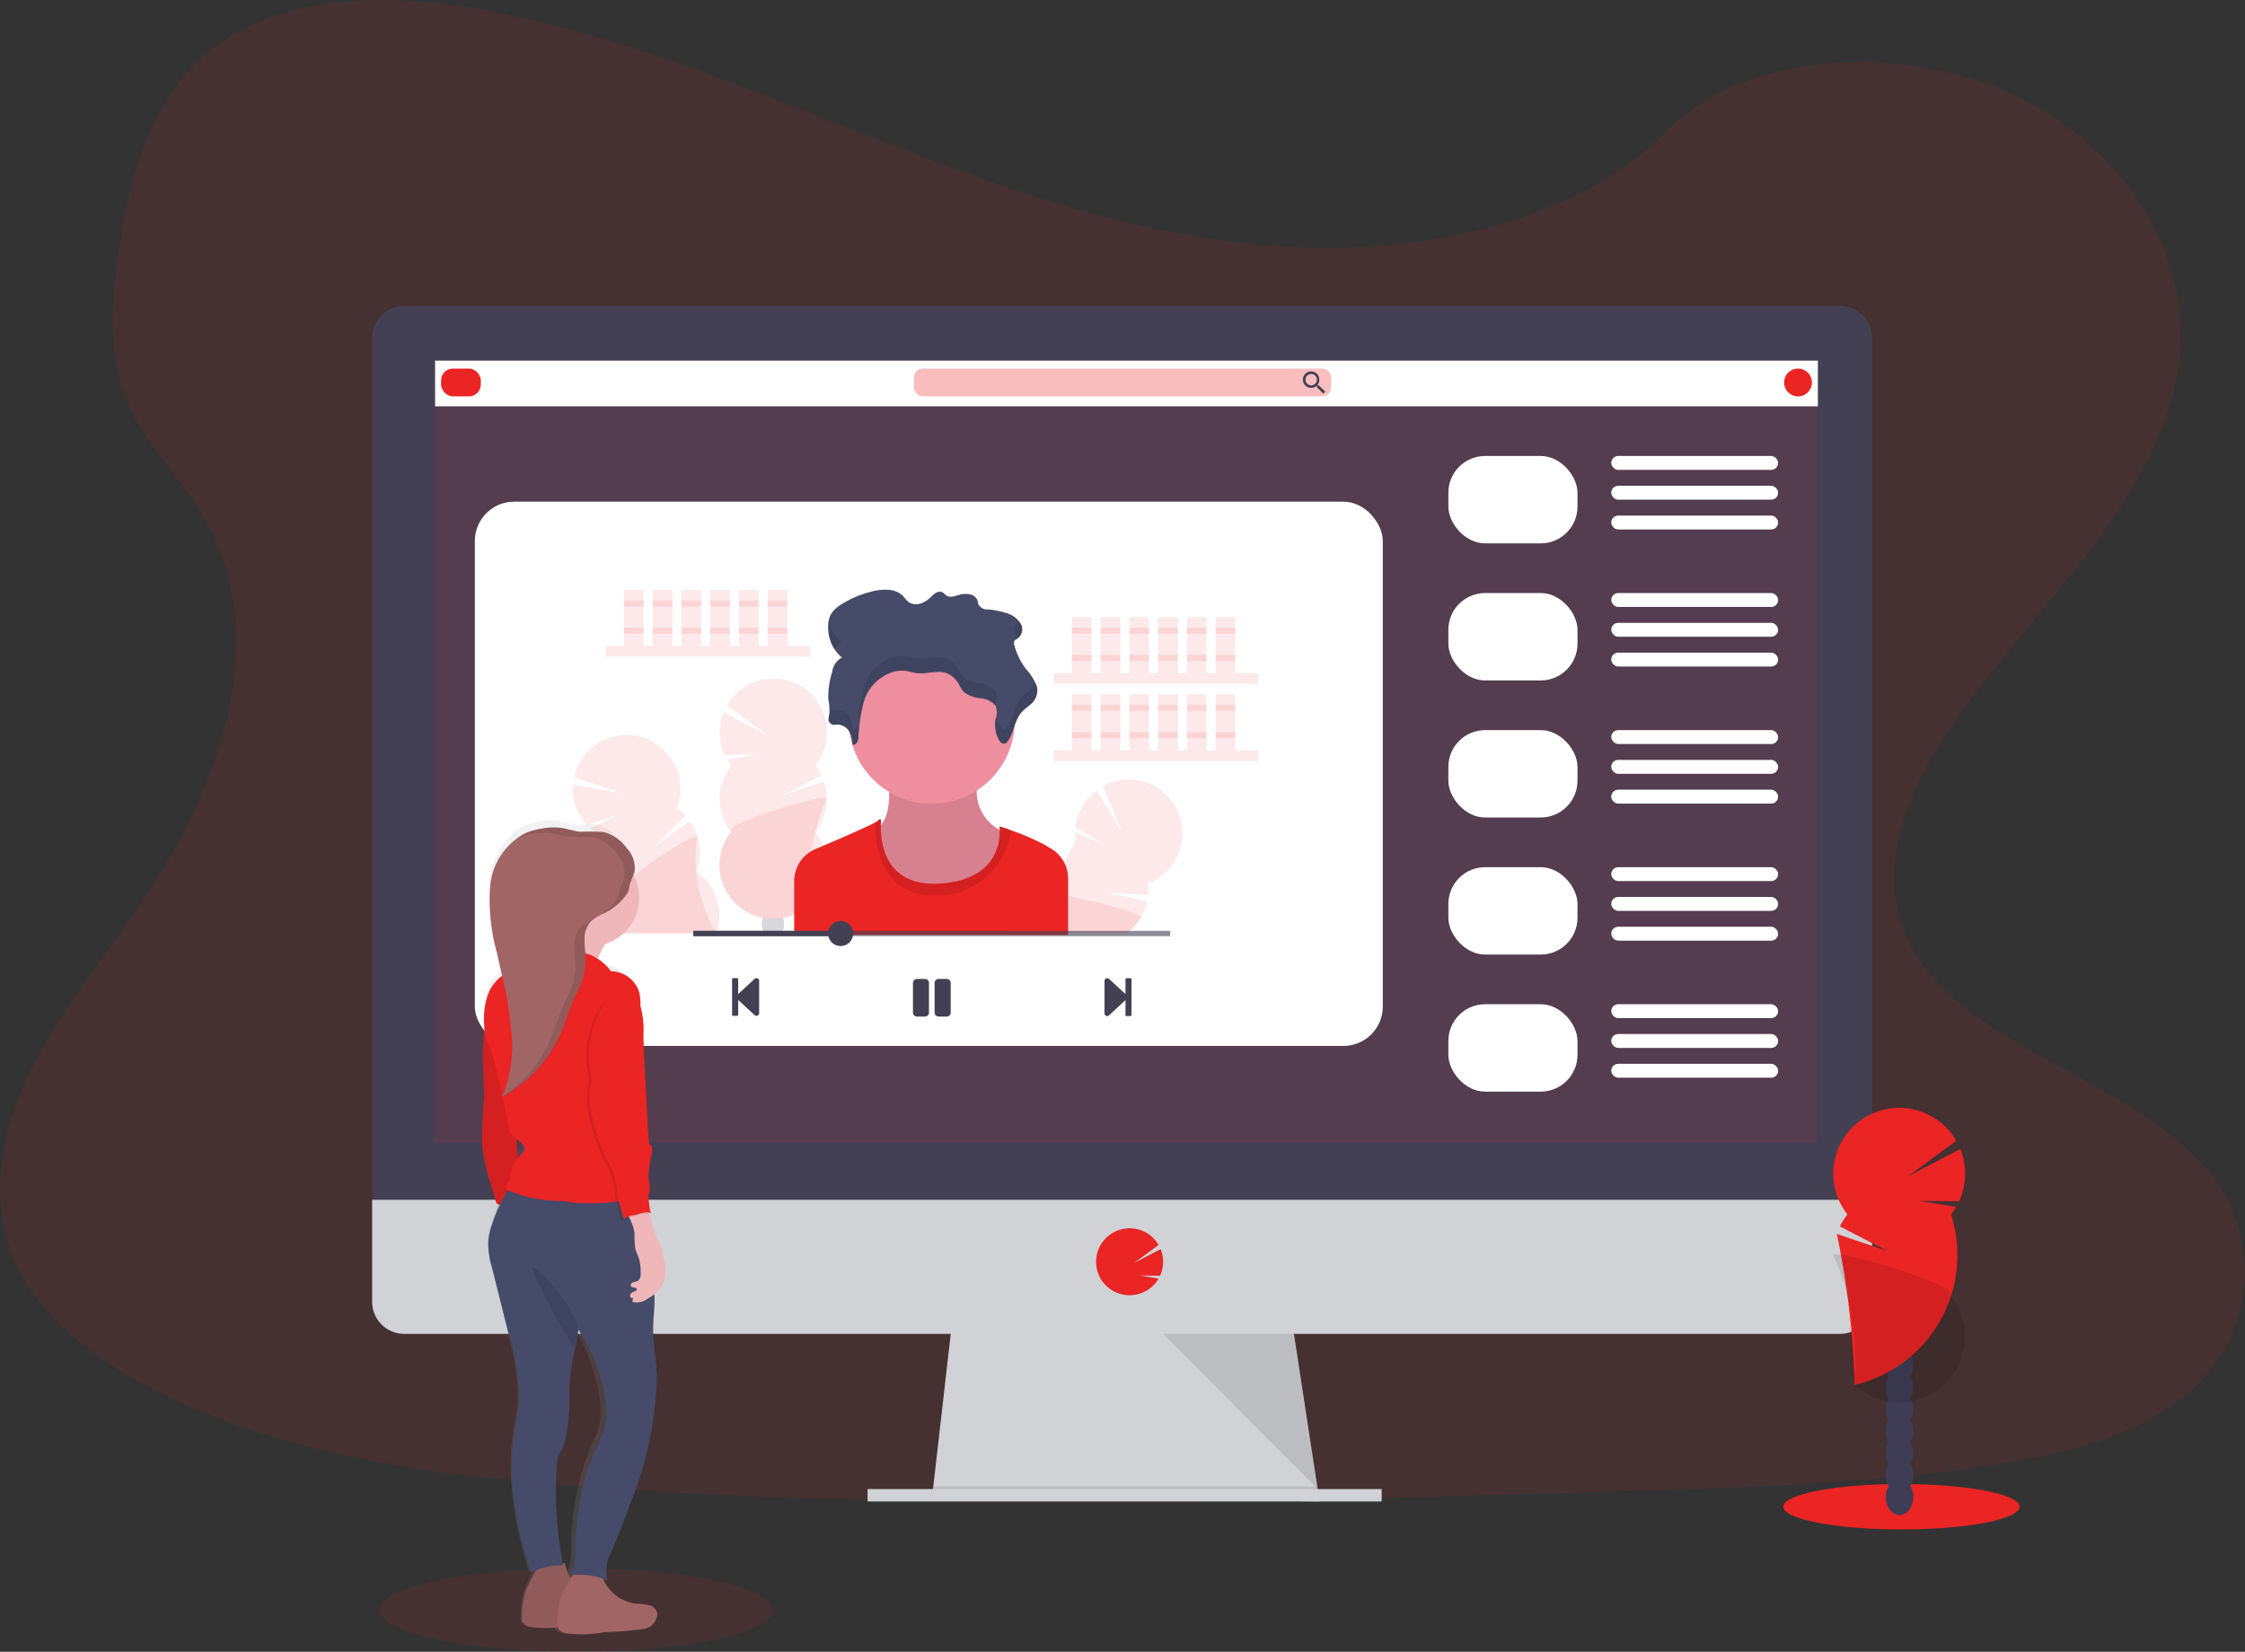 <svg xmlns="http://www.w3.org/2000/svg" xmlns:xlink="http://www.w3.org/1999/xlink" width="148.286" height="109.124" viewBox="0 0 148.286 109.124">
  <rect x="0" y="0" width="148.286" height="109.124" fill="#333333" stroke="none"/>
  <defs>
    <linearGradient id="linear-gradient" x1="0.5" y1="1" x2="0.5" gradientUnits="objectBoundingBox">
      <stop offset="0" stop-color="gray" stop-opacity="0.251"/>
      <stop offset="0.54" stop-color="gray" stop-opacity="0.122"/>
      <stop offset="1" stop-color="gray" stop-opacity="0.102"/>
    </linearGradient>
  </defs>
  <g id="feautes-small-7" transform="translate(0 0)">
    <path id="Path_1184" data-name="Path 1184" d="M121.158,50.587c-9.506-.329-18.561-3.4-27.206-6.757s-17.211-7.077-26.489-8.857c-5.968-1.144-12.793-1.3-17.6,1.894-4.628,3.079-6.123,8.4-6.926,13.326-.6,3.711-.961,7.611.7,11.09,1.151,2.411,3.194,4.438,4.607,6.748,4.915,8.039,1.444,17.951-3.887,25.8-2.493,3.682-5.4,7.194-7.325,11.114s-2.82,8.409-1.134,12.406c1.673,3.963,5.657,6.939,9.973,9.032,8.767,4.252,19.1,5.47,29.173,6.159,22.3,1.52,44.723.863,67.083.207,8.275-.245,16.586-.493,24.727-1.773,4.52-.71,9.186-1.837,12.467-4.56a10.448,10.448,0,0,0,2.407-13.648c-4.682-7.269-17.631-9.074-20.9-16.876-1.8-4.294.049-9.077,2.667-13.06,5.617-8.544,15.031-16.039,15.527-25.8.341-6.707-4.185-13.425-11.182-16.6-7.336-3.327-17.506-2.908-22.918,2.6C139.343,48.7,129.551,50.879,121.158,50.587Z" transform="translate(-35.001 -34.225)" fill="#eb2424" opacity="0.1"/>
    <path id="Path_1185" data-name="Path 1185" d="M494.77,677.7l-25.59-.328.075-.656,1.237-10.826h22.473l1.654,10.826.126.82Z" transform="translate(-407.61 -578.507)" fill="#d0d2d5"/>
    <path id="Path_1186" data-name="Path 1186" d="M494.745,749.21h-12.77l-12.795-.164.075-.656h25.364Z" transform="translate(-407.61 -650.18)" opacity="0.1"/>
    <rect id="Rectangle_172" data-name="Rectangle 172" width="33.955" height="0.82" transform="translate(57.305 98.374)" fill="#d0d2d5"/>
    <path id="Path_1187" data-name="Path 1187" d="M321.378,190.386a2.135,2.135,0,0,0-2.125-2.146H224.426a2.135,2.135,0,0,0-2.126,2.146v57.478h99.078Z" transform="translate(-197.721 -168.029)" fill="#444053"/>
    <path id="Path_1188" data-name="Path 1188" d="M222.3,638.24v6.732a2.126,2.126,0,0,0,2.126,2.126h94.827a2.126,2.126,0,0,0,2.125-2.126V638.24Z" transform="translate(-197.721 -558.976)" fill="#d0d2d5"/>
    <rect id="Rectangle_173" data-name="Rectangle 173" width="91.368" height="51.671" transform="translate(28.68 23.82)" fill="#eb2424" opacity="0.1"/>
    <path id="Path_1189" data-name="Path 1189" d="M588.925,657.024a2.216,2.216,0,0,0,1.743-.845h0a2.264,2.264,0,0,0,.172-.253l-1.215-.2,1.312.01a2.212,2.212,0,0,0,.042-1.756l-1.762.919,1.626-1.194a2.214,2.214,0,1,0-3.657,2.478h0A2.214,2.214,0,0,0,588.925,657.024Z" transform="translate(-514.315 -571.457)" fill="#eb2424"/>
    <path id="Path_1190" data-name="Path 1190" d="M585.43,671.52l10.208,10.252-1.566-10.252Z" transform="translate(-508.605 -583.398)" opacity="0.1"/>
    <rect id="Rectangle_174" data-name="Rectangle 174" width="59.972" height="35.957" rx="2.6" transform="translate(31.364 33.142)" fill="#fff"/>
    <rect id="Rectangle_175" data-name="Rectangle 175" width="91.335" height="3.018" transform="translate(28.739 23.825)" fill="#fff"/>
    <rect id="Rectangle_176" data-name="Rectangle 176" width="2.625" height="1.837" rx="0.78" transform="translate(29.133 24.35)" fill="#eb2424"/>
    <rect id="Rectangle_177" data-name="Rectangle 177" width="27.558" height="1.837" rx="0.58" transform="translate(60.365 24.35)" fill="#eb2424" opacity="0.3"/>
    <path id="Path_1191" data-name="Path 1191" d="M691.837,222.147h-.067l-.025-.021a.558.558,0,0,0,.131-.357.543.543,0,1,0-.542.547.561.561,0,0,0,.357-.131l.025.021v.068l.42.42.131-.131Zm-.5,0a.375.375,0,1,1,.268-.11A.375.375,0,0,1,691.334,222.147Z" transform="translate(-604.732 -196.69)" fill="#444053"/>
    <circle id="Ellipse_183" data-name="Ellipse 183" cx="0.919" cy="0.919" r="0.919" transform="translate(117.843 24.35)" fill="#eb2424"/>
    <rect id="Rectangle_178" data-name="Rectangle 178" width="8.53" height="5.774" rx="2.43" transform="translate(95.666 30.124)" fill="#fff"/>
    <rect id="Rectangle_179" data-name="Rectangle 179" width="11.023" height="0.919" rx="0.459" transform="translate(106.426 30.124)" fill="#fff"/>
    <rect id="Rectangle_180" data-name="Rectangle 180" width="11.023" height="0.919" rx="0.459" transform="translate(106.426 32.093)" fill="#fff"/>
    <rect id="Rectangle_181" data-name="Rectangle 181" width="11.023" height="0.919" rx="0.459" transform="translate(106.426 34.061)" fill="#fff"/>
    <rect id="Rectangle_182" data-name="Rectangle 182" width="8.53" height="5.774" rx="2.43" transform="translate(95.666 39.179)" fill="#fff"/>
    <rect id="Rectangle_183" data-name="Rectangle 183" width="11.023" height="0.919" rx="0.459" transform="translate(106.426 39.179)" fill="#fff"/>
    <rect id="Rectangle_184" data-name="Rectangle 184" width="11.023" height="0.919" rx="0.459" transform="translate(106.426 41.147)" fill="#fff"/>
    <rect id="Rectangle_185" data-name="Rectangle 185" width="11.023" height="0.919" rx="0.459" transform="translate(106.426 43.116)" fill="#fff"/>
    <rect id="Rectangle_186" data-name="Rectangle 186" width="8.53" height="5.774" rx="2.43" transform="translate(95.666 48.234)" fill="#fff"/>
    <rect id="Rectangle_187" data-name="Rectangle 187" width="11.023" height="0.919" rx="0.459" transform="translate(106.426 48.234)" fill="#fff"/>
    <rect id="Rectangle_188" data-name="Rectangle 188" width="11.023" height="0.919" rx="0.459" transform="translate(106.426 50.202)" fill="#fff"/>
    <rect id="Rectangle_189" data-name="Rectangle 189" width="11.023" height="0.919" rx="0.459" transform="translate(106.426 52.171)" fill="#fff"/>
    <rect id="Rectangle_190" data-name="Rectangle 190" width="8.53" height="5.774" rx="2.43" transform="translate(95.666 57.289)" fill="#fff"/>
    <rect id="Rectangle_191" data-name="Rectangle 191" width="11.023" height="0.919" rx="0.459" transform="translate(106.426 57.289)" fill="#fff"/>
    <rect id="Rectangle_192" data-name="Rectangle 192" width="11.023" height="0.919" rx="0.459" transform="translate(106.426 59.257)" fill="#fff"/>
    <rect id="Rectangle_193" data-name="Rectangle 193" width="11.023" height="0.919" rx="0.459" transform="translate(106.426 61.225)" fill="#fff"/>
    <rect id="Rectangle_194" data-name="Rectangle 194" width="8.53" height="5.774" rx="2.43" transform="translate(95.666 66.343)" fill="#fff"/>
    <rect id="Rectangle_195" data-name="Rectangle 195" width="11.023" height="0.919" rx="0.459" transform="translate(106.426 66.343)" fill="#fff"/>
    <rect id="Rectangle_196" data-name="Rectangle 196" width="11.023" height="0.919" rx="0.459" transform="translate(106.426 68.312)" fill="#fff"/>
    <rect id="Rectangle_197" data-name="Rectangle 197" width="11.023" height="0.919" rx="0.459" transform="translate(106.426 70.28)" fill="#fff"/>
    <rect id="Rectangle_198" data-name="Rectangle 198" width="13.494" height="0.699" transform="translate(40.014 42.671)" fill="#eb2424" opacity="0.1"/>
    <rect id="Rectangle_199" data-name="Rectangle 199" width="1.299" height="3.698" transform="translate(41.214 38.973)" fill="#eb2424" opacity="0.1"/>
    <rect id="Rectangle_200" data-name="Rectangle 200" width="1.299" height="3.698" transform="translate(43.112 38.973)" fill="#eb2424" opacity="0.1"/>
    <rect id="Rectangle_201" data-name="Rectangle 201" width="1.299" height="3.698" transform="translate(45.011 38.973)" fill="#eb2424" opacity="0.1"/>
    <rect id="Rectangle_202" data-name="Rectangle 202" width="1.299" height="3.698" transform="translate(46.91 38.973)" fill="#eb2424" opacity="0.1"/>
    <rect id="Rectangle_203" data-name="Rectangle 203" width="1.299" height="3.698" transform="translate(48.809 38.973)" fill="#eb2424" opacity="0.1"/>
    <rect id="Rectangle_204" data-name="Rectangle 204" width="1.299" height="3.698" transform="translate(50.709 38.973)" fill="#eb2424" opacity="0.1"/>
    <rect id="Rectangle_205" data-name="Rectangle 205" width="1.299" height="0.4" transform="translate(41.214 39.672)" fill="#eb2424" opacity="0.1"/>
    <rect id="Rectangle_206" data-name="Rectangle 206" width="1.299" height="0.4" transform="translate(43.112 39.672)" fill="#eb2424" opacity="0.1"/>
    <rect id="Rectangle_207" data-name="Rectangle 207" width="1.299" height="0.4" transform="translate(45.011 39.672)" fill="#eb2424" opacity="0.1"/>
    <rect id="Rectangle_208" data-name="Rectangle 208" width="1.299" height="0.4" transform="translate(46.91 39.672)" fill="#eb2424" opacity="0.1"/>
    <rect id="Rectangle_209" data-name="Rectangle 209" width="1.299" height="0.4" transform="translate(48.809 39.672)" fill="#eb2424" opacity="0.1"/>
    <rect id="Rectangle_210" data-name="Rectangle 210" width="1.299" height="0.4" transform="translate(50.709 39.672)" fill="#eb2424" opacity="0.1"/>
    <rect id="Rectangle_211" data-name="Rectangle 211" width="1.299" height="0.4" transform="translate(41.214 41.472)" fill="#eb2424" opacity="0.1"/>
    <rect id="Rectangle_212" data-name="Rectangle 212" width="1.299" height="0.4" transform="translate(43.112 41.472)" fill="#eb2424" opacity="0.1"/>
    <rect id="Rectangle_213" data-name="Rectangle 213" width="1.299" height="0.4" transform="translate(45.011 41.472)" fill="#eb2424" opacity="0.1"/>
    <rect id="Rectangle_214" data-name="Rectangle 214" width="1.299" height="0.4" transform="translate(46.91 41.472)" fill="#eb2424" opacity="0.1"/>
    <rect id="Rectangle_215" data-name="Rectangle 215" width="1.299" height="0.4" transform="translate(48.809 41.472)" fill="#eb2424" opacity="0.1"/>
    <rect id="Rectangle_216" data-name="Rectangle 216" width="1.299" height="0.4" transform="translate(50.709 41.472)" fill="#eb2424" opacity="0.1"/>
    <rect id="Rectangle_217" data-name="Rectangle 217" width="13.494" height="0.699" transform="translate(69.6 44.47)" fill="#eb2424" opacity="0.1"/>
    <rect id="Rectangle_218" data-name="Rectangle 218" width="1.299" height="3.698" transform="translate(70.799 40.772)" fill="#eb2424" opacity="0.1"/>
    <rect id="Rectangle_219" data-name="Rectangle 219" width="1.299" height="3.698" transform="translate(72.698 40.772)" fill="#eb2424" opacity="0.1"/>
    <rect id="Rectangle_220" data-name="Rectangle 220" width="1.299" height="3.698" transform="translate(74.597 40.772)" fill="#eb2424" opacity="0.1"/>
    <rect id="Rectangle_221" data-name="Rectangle 221" width="1.299" height="3.698" transform="translate(76.497 40.772)" fill="#eb2424" opacity="0.1"/>
    <rect id="Rectangle_222" data-name="Rectangle 222" width="1.299" height="3.698" transform="translate(78.396 40.772)" fill="#eb2424" opacity="0.1"/>
    <rect id="Rectangle_223" data-name="Rectangle 223" width="1.299" height="3.698" transform="translate(80.295 40.772)" fill="#eb2424" opacity="0.1"/>
    <rect id="Rectangle_224" data-name="Rectangle 224" width="1.299" height="0.4" transform="translate(70.799 41.472)" fill="#eb2424" opacity="0.1"/>
    <rect id="Rectangle_225" data-name="Rectangle 225" width="1.299" height="0.4" transform="translate(72.698 41.472)" fill="#eb2424" opacity="0.1"/>
    <rect id="Rectangle_226" data-name="Rectangle 226" width="1.299" height="0.4" transform="translate(74.597 41.472)" fill="#eb2424" opacity="0.1"/>
    <rect id="Rectangle_227" data-name="Rectangle 227" width="1.299" height="0.4" transform="translate(76.497 41.472)" fill="#eb2424" opacity="0.1"/>
    <rect id="Rectangle_228" data-name="Rectangle 228" width="1.299" height="0.4" transform="translate(78.396 41.472)" fill="#eb2424" opacity="0.1"/>
    <rect id="Rectangle_229" data-name="Rectangle 229" width="1.299" height="0.4" transform="translate(80.295 41.472)" fill="#eb2424" opacity="0.1"/>
    <rect id="Rectangle_230" data-name="Rectangle 230" width="1.299" height="0.4" transform="translate(70.799 43.271)" fill="#eb2424" opacity="0.1"/>
    <rect id="Rectangle_231" data-name="Rectangle 231" width="1.299" height="0.4" transform="translate(72.698 43.271)" fill="#eb2424" opacity="0.1"/>
    <rect id="Rectangle_232" data-name="Rectangle 232" width="1.299" height="0.4" transform="translate(74.597 43.271)" fill="#eb2424" opacity="0.1"/>
    <rect id="Rectangle_233" data-name="Rectangle 233" width="1.299" height="0.4" transform="translate(76.497 43.271)" fill="#eb2424" opacity="0.1"/>
    <rect id="Rectangle_234" data-name="Rectangle 234" width="1.299" height="0.4" transform="translate(78.396 43.271)" fill="#eb2424" opacity="0.1"/>
    <rect id="Rectangle_235" data-name="Rectangle 235" width="1.299" height="0.4" transform="translate(80.295 43.271)" fill="#eb2424" opacity="0.1"/>
    <rect id="Rectangle_236" data-name="Rectangle 236" width="13.494" height="0.699" transform="translate(69.6 49.567)" fill="#eb2424" opacity="0.1"/>
    <rect id="Rectangle_237" data-name="Rectangle 237" width="1.299" height="3.698" transform="translate(70.799 45.869)" fill="#eb2424" opacity="0.1"/>
    <rect id="Rectangle_238" data-name="Rectangle 238" width="1.299" height="3.698" transform="translate(72.698 45.869)" fill="#eb2424" opacity="0.1"/>
    <rect id="Rectangle_239" data-name="Rectangle 239" width="1.299" height="3.698" transform="translate(74.597 45.869)" fill="#eb2424" opacity="0.1"/>
    <rect id="Rectangle_240" data-name="Rectangle 240" width="1.299" height="3.698" transform="translate(76.497 45.869)" fill="#eb2424" opacity="0.1"/>
    <rect id="Rectangle_241" data-name="Rectangle 241" width="1.299" height="3.698" transform="translate(78.396 45.869)" fill="#eb2424" opacity="0.1"/>
    <rect id="Rectangle_242" data-name="Rectangle 242" width="1.299" height="3.698" transform="translate(80.295 45.869)" fill="#eb2424" opacity="0.1"/>
    <rect id="Rectangle_243" data-name="Rectangle 243" width="1.299" height="0.4" transform="translate(70.799 46.568)" fill="#eb2424" opacity="0.1"/>
    <rect id="Rectangle_244" data-name="Rectangle 244" width="1.299" height="0.4" transform="translate(72.698 46.568)" fill="#eb2424" opacity="0.1"/>
    <rect id="Rectangle_245" data-name="Rectangle 245" width="1.299" height="0.4" transform="translate(74.597 46.568)" fill="#eb2424" opacity="0.1"/>
    <rect id="Rectangle_246" data-name="Rectangle 246" width="1.299" height="0.4" transform="translate(76.497 46.568)" fill="#eb2424" opacity="0.1"/>
    <rect id="Rectangle_247" data-name="Rectangle 247" width="1.299" height="0.4" transform="translate(78.396 46.568)" fill="#eb2424" opacity="0.1"/>
    <rect id="Rectangle_248" data-name="Rectangle 248" width="1.299" height="0.4" transform="translate(80.295 46.568)" fill="#eb2424" opacity="0.1"/>
    <rect id="Rectangle_249" data-name="Rectangle 249" width="1.299" height="0.4" transform="translate(70.799 48.368)" fill="#eb2424" opacity="0.1"/>
    <rect id="Rectangle_250" data-name="Rectangle 250" width="1.299" height="0.4" transform="translate(72.698 48.368)" fill="#eb2424" opacity="0.1"/>
    <rect id="Rectangle_251" data-name="Rectangle 251" width="1.299" height="0.4" transform="translate(74.597 48.368)" fill="#eb2424" opacity="0.1"/>
    <rect id="Rectangle_252" data-name="Rectangle 252" width="1.299" height="0.4" transform="translate(76.497 48.368)" fill="#eb2424" opacity="0.1"/>
    <rect id="Rectangle_253" data-name="Rectangle 253" width="1.299" height="0.4" transform="translate(78.396 48.368)" fill="#eb2424" opacity="0.1"/>
    <rect id="Rectangle_254" data-name="Rectangle 254" width="1.299" height="0.4" transform="translate(80.295 48.368)" fill="#eb2424" opacity="0.1"/>
    <path id="Path_1192" data-name="Path 1192" d="M397.961,381.564a3.738,3.738,0,0,1-.276-.406l1.943-.319-2.1.016a3.551,3.551,0,0,1-.068-2.806l2.815,1.459-2.6-1.911a3.543,3.543,0,1,1,5.849,3.963,3.448,3.448,0,0,1,.4.646l-2.522,1.312,2.689-.9a3.543,3.543,0,0,1-.571,3.321,3.543,3.543,0,1,1-5.564,0,3.543,3.543,0,0,1,0-4.379Z" transform="translate(-349.669 -330.984)" fill="#eb2424" opacity="0.1"/>
    <path id="Path_1193" data-name="Path 1193" d="M404.281,435.994a13.99,13.99,0,0,0-1.136,6.983,3.543,3.543,0,0,1-5.187-4.8C397.483,437.581,404.281,435.6,404.281,435.994Z" transform="translate(-349.667 -383.225)" fill="#eb2424" opacity="0.1"/>
    <path id="Path_1194" data-name="Path 1194" d="M419.762,497.2a.335.335,0,0,1,.017.029h-1.2c.007-.009.01-.02.017-.029a1.164,1.164,0,0,1-.155-.592,1.214,1.214,0,0,1,.072-.417h0c.067.01.15.022.245.033a4.212,4.212,0,0,0,.839,0q.121-.012.248-.031a.011.011,0,0,0,0,.007,1.182,1.182,0,0,1,.071.411A1.164,1.164,0,0,1,419.762,497.2Z" transform="translate(-368.121 -435.567)" fill="#3f3d56" opacity="0.2"/>
    <path id="Path_1195" data-name="Path 1195" d="M332.871,417.356h-6.693c-.014-.038-.028-.079-.039-.118a3.523,3.523,0,0,1,.077-2.315,3.543,3.543,0,0,1-1.293-4.185,3.387,3.387,0,0,1-.382-.306l1.761-.878-2,.635a3.543,3.543,0,0,1-.892-2.66l3.125.564-3.047-1.059a3.543,3.543,0,1,1,6.757,2.06,3.591,3.591,0,0,1,.581.505l-2.024,2,2.3-1.656a3.543,3.543,0,0,1,.436,3.346A3.543,3.543,0,0,1,332.871,417.356Z" transform="translate(-285.55 -355.695)" fill="#eb2424" opacity="0.1"/>
    <path id="Path_1196" data-name="Path 1196" d="M349.98,461.61h-6.693c-.014-.038-.028-.079-.039-.118a3.523,3.523,0,0,1,.077-2.315c-.63-.436,5.279-4.34,5.4-3.959a9.5,9.5,0,0,0,1.259,6.392Z" transform="translate(-302.659 -399.948)" fill="#eb2424" opacity="0.1"/>
    <path id="Path_1197" data-name="Path 1197" d="M553.6,432.1a3.531,3.531,0,0,1-1.773,1.491,3.6,3.6,0,0,1,.015.761L549,434.181l2.77.6a3.545,3.545,0,0,1-.422,1.071,3.487,3.487,0,0,1-.945,1.037h-3.861v.1H542.61c.008-.034.016-.067.025-.1a19.758,19.758,0,0,0,4.407-6.161,3.576,3.576,0,0,1-.029-.49l1.831.723-1.811-1.064a3.543,3.543,0,0,1,1.39-2.438l1.668,2.7-1.251-2.974a3.543,3.543,0,0,1,4.76,4.913Z" transform="translate(-475.997 -375.234)" fill="#eb2424" opacity="0.1"/>
    <path id="Path_1198" data-name="Path 1198" d="M551.352,485.907a3.486,3.486,0,0,1-.945,1.037h-3.861v.1H542.61c.008-.034.016-.067.025-.1a3.544,3.544,0,0,1,2.159-2.4c-.033-.262.73-.223,1.747-.052C548.534,484.823,551.488,485.681,551.352,485.907Z" transform="translate(-475.997 -425.283)" fill="#eb2424" opacity="0.1"/>
    <path id="Path_1199" data-name="Path 1199" d="M475.789,422.87s.486,2.625-.6,3.482.919,5.993,4.223,5.393,4.651-4.908,4.651-4.908a2.921,2.921,0,0,1-2.083-4.167Z" transform="translate(-417.168 -371.695)" fill="#ee8e9e"/>
    <path id="Path_1200" data-name="Path 1200" d="M475.789,422.87s.486,2.625-.6,3.482.919,5.993,4.223,5.393,4.651-4.908,4.651-4.908a2.921,2.921,0,0,1-2.083-4.167Z" transform="translate(-417.168 -371.695)" opacity="0.1"/>
    <ellipse id="Ellipse_184" data-name="Ellipse 184" cx="5.479" cy="5.479" rx="5.479" ry="5.479" transform="translate(56.067 42.143)" fill="#ee8e9e"/>
    <path id="Path_1201" data-name="Path 1201" d="M452.841,450.557v3.724H434.75v-3.555a2.294,2.294,0,0,1,1.4-2.113l.518-.22c1.312-.559,2.907-1.253,3.428-1.542a.857.857,0,0,0,.16-.1c.285-.285.228.085.228.085s-.008.071-.013.193c-.031.839.089,4.134,3.951,3.859,3.768-.263,3.937-2.811,3.9-3.56a2.041,2.041,0,0,0-.017-.207,4.869,4.869,0,0,1,.762.249,15.984,15.984,0,0,1,2.261.979c.1.068.215.139.344.211a2.259,2.259,0,0,1,.407.29,2.3,2.3,0,0,1,.762,1.71Z" transform="translate(-382.291 -392.519)" fill="#eb2424"/>
    <path id="Path_1202" data-name="Path 1202" d="M484.442,447.366a4.937,4.937,0,0,1-4.929,4.317c-3.845.076-4.068-3.748-4.043-4.833a.777.777,0,0,0,.161-.1c.286-.285.228.085.228.085s-.484,4.366,3.937,4.052,3.878-3.766,3.878-3.766A5.4,5.4,0,0,1,484.442,447.366Z" transform="translate(-417.666 -392.519)" opacity="0.1"/>
    <path id="Path_1203" data-name="Path 1203" d="M452.126,339.971a.938.938,0,0,1,.988.361,1.79,1.79,0,0,1,.255.94c.238.05.371-.219.394-.423a10.875,10.875,0,0,1,.373-2.472,2.951,2.951,0,0,1,1.819-1.88,2.11,2.11,0,0,1,.993-.095c.2.033.384.1.581.131.682.113,1.424-.21,2.063.014a1.645,1.645,0,0,1,.844.8,1.715,1.715,0,0,0,.328.476,2.272,2.272,0,0,0,1.087.383,1.4,1.4,0,0,1,.982.509,1.33,1.33,0,0,1-.01.879,2.155,2.155,0,0,0,.222,1.361c.072.131.219.29.394.247a.345.345,0,0,0,.186-.151c.447-.627.436-1.444,1-2.009.188-.189.43-.336.613-.525a1.192,1.192,0,0,0,.318-1.081,3.549,3.549,0,0,0-.727-1.168,4.593,4.593,0,0,1-.778-1.615.292.292,0,0,1,0-.211.563.563,0,0,1,.2-.163.753.753,0,0,0,.255-.962,1.6,1.6,0,0,0-.9-.718,5.88,5.88,0,0,0-1.23-.262.669.669,0,0,1-.684-.337c-.038-.1-.038-.2-.076-.3a.7.7,0,0,0-.525-.367,1.536,1.536,0,0,0-.7.05c-.262.073-.56.184-.787.055-.119-.067-.185-.189-.314-.244-.262-.11-.533.113-.72.3a1.753,1.753,0,0,1-.65.437.967.967,0,0,1-.806-.054,2.545,2.545,0,0,1-.413-.444,1.556,1.556,0,0,0-.978-.394,3.442,3.442,0,0,0-1.1.121,6.665,6.665,0,0,0-1.938.814,2.083,2.083,0,0,0-.744.692,1.576,1.576,0,0,0-.167.713,2.572,2.572,0,0,0,.9,2.135,1.266,1.266,0,0,0-.643.961,5.257,5.257,0,0,0-.249,1.8,3.953,3.953,0,0,1,.068.936,2.014,2.014,0,0,0-.06.448A.429.429,0,0,0,452.126,339.971Z" transform="translate(-397.065 -292.075)" fill="#454b69"/>
    <g id="Group_93" data-name="Group 93" transform="translate(54.699 40.924)" opacity="0.1">
      <path id="Path_1204" data-name="Path 1204" d="M538.507,378a1.282,1.282,0,0,1-.236.349c-.182.192-.425.34-.613.525-.562.562-.55,1.383-1,2.01a.337.337,0,0,1-.186.15c-.171.045-.318-.11-.394-.247a2.261,2.261,0,0,1-.2-.525l-.026.131a2.154,2.154,0,0,0,.222,1.361c.072.131.219.29.394.247a.345.345,0,0,0,.186-.151c.448-.627.436-1.443,1-2.009.188-.189.43-.336.613-.525a1.191,1.191,0,0,0,.318-1.081,1.42,1.42,0,0,0-.081-.235Z" transform="translate(-524.805 -373.811)"/>
      <path id="Path_1205" data-name="Path 1205" d="M545.459,347.444a.55.55,0,0,0-.2.163.29.29,0,0,0,0,.21,4.444,4.444,0,0,0,.2.6h0a.753.753,0,0,0,.255-.962.922.922,0,0,0-.092-.154A.759.759,0,0,1,545.459,347.444Z" transform="translate(-532.981 -347.14)"/>
      <path id="Path_1206" data-name="Path 1206" d="M452.734,347.6a2.433,2.433,0,0,1-.86-1.521,2.054,2.054,0,0,0-.039.357,2.732,2.732,0,0,0,.432,1.623A.919.919,0,0,1,452.734,347.6Z" transform="translate(-451.83 -346.08)"/>
      <path id="Path_1207" data-name="Path 1207" d="M463.043,367.683a1.331,1.331,0,0,0,.01-.879,1.4,1.4,0,0,0-.982-.509,2.286,2.286,0,0,1-1.087-.383,1.716,1.716,0,0,1-.328-.476,1.625,1.625,0,0,0-.844-.8c-.639-.224-1.381.1-2.063-.014-.2-.033-.383-.1-.581-.131a2.1,2.1,0,0,0-.993.094,2.957,2.957,0,0,0-1.819,1.88,10.855,10.855,0,0,0-.373,2.472c-.022.2-.156.472-.394.423a1.805,1.805,0,0,0-.255-.941.938.938,0,0,0-.988-.36.48.48,0,0,1-.277-.177,1.52,1.52,0,0,1,0,.362,2.014,2.014,0,0,0-.06.447.429.429,0,0,0,.342.337.938.938,0,0,1,.988.361,1.791,1.791,0,0,1,.255.94c.238.05.371-.219.394-.423a10.876,10.876,0,0,1,.373-2.472,2.951,2.951,0,0,1,1.819-1.88,2.11,2.11,0,0,1,.993-.094c.2.033.385.1.581.131.682.113,1.424-.21,2.063.014a1.645,1.645,0,0,1,.844.8,1.717,1.717,0,0,0,.328.476,2.273,2.273,0,0,0,1.087.383,1.434,1.434,0,0,1,.962.478A.114.114,0,0,1,463.043,367.683Z" transform="translate(-451.985 -362.058)"/>
      <path id="Path_1208" data-name="Path 1208" d="M451.9,380.991a2.494,2.494,0,0,0-.043-.731,3.255,3.255,0,0,0-.025.766,1.4,1.4,0,0,0,.024.2C451.869,381.144,451.889,381.068,451.9,380.991Z" transform="translate(-451.819 -375.775)"/>
    </g>
    <path id="Path_1209" data-name="Path 1209" d="M403.49,529.091v-2.369a.067.067,0,0,1,.067-.067h.269a.067.067,0,0,1,.067.067v.985l1.092-1.012a.179.179,0,0,1,.293.131v2.146a.179.179,0,0,1-.293.131l-1.092-1.005v.98a.067.067,0,0,1-.067.067h-.269A.067.067,0,0,1,403.49,529.091Z" transform="translate(-355.134 -462.034)" fill="#444053"/>
    <path id="Path_1210" data-name="Path 1210" d="M592.713,526.751v2.369a.067.067,0,0,1-.068.067h-.262a.067.067,0,0,1-.067-.067v-.985l-1.092,1.01a.18.18,0,0,1-.294-.131V526.86a.18.18,0,0,1,.294-.131l1.092,1.005v-.979a.067.067,0,0,1,.067-.067h.262a.067.067,0,0,1,.068.063Z" transform="translate(-517.976 -462.062)" fill="#444053"/>
    <path id="Path_1211" data-name="Path 1211" d="M495.337,529.545H494.8a.262.262,0,0,1-.262-.262v-1.961a.262.262,0,0,1,.262-.262h.534a.262.262,0,0,1,.262.262v1.961A.263.263,0,0,1,495.337,529.545Zm1.693-.262v-1.961a.262.262,0,0,0-.262-.262h-.539a.262.262,0,0,0-.262.262v1.961a.262.262,0,0,0,.262.262h.534a.262.262,0,0,0,.268-.262Z" transform="translate(-434.235 -462.386)" fill="#444053"/>
    <rect id="Rectangle_255" data-name="Rectangle 255" width="31.495" height="0.35" transform="translate(45.799 61.496)" fill="#444053" opacity="0.6"/>
    <ellipse id="Ellipse_185" data-name="Ellipse 185" cx="0.831" cy="0.831" rx="0.831" ry="0.831" transform="translate(54.693 60.84)" fill="#444053"/>
    <rect id="Rectangle_256" data-name="Rectangle 256" width="9.725" height="0.35" transform="translate(45.799 61.496)" fill="#444053"/>
    <ellipse id="Ellipse_186" data-name="Ellipse 186" cx="7.804" cy="1.501" rx="7.804" ry="1.501" transform="translate(117.792 98.04)" fill="#eb2424"/>
    <ellipse id="Ellipse_187" data-name="Ellipse 187" cx="0.908" cy="1.189" rx="0.908" ry="1.189" transform="translate(124.558 97.715)" fill="#3f3d56"/>
    <ellipse id="Ellipse_188" data-name="Ellipse 188" cx="0.908" cy="1.189" rx="0.908" ry="1.189" transform="translate(124.558 96.261)" fill="#3f3d56"/>
    <ellipse id="Ellipse_189" data-name="Ellipse 189" cx="0.908" cy="1.189" rx="0.908" ry="1.189" transform="translate(124.558 94.808)" fill="#3f3d56"/>
    <ellipse id="Ellipse_190" data-name="Ellipse 190" cx="0.908" cy="1.189" rx="0.908" ry="1.189" transform="translate(124.558 93.354)" fill="#3f3d56"/>
    <ellipse id="Ellipse_191" data-name="Ellipse 191" cx="0.908" cy="1.189" rx="0.908" ry="1.189" transform="translate(124.558 91.9)" fill="#3f3d56"/>
    <ellipse id="Ellipse_192" data-name="Ellipse 192" cx="0.908" cy="1.189" rx="0.908" ry="1.189" transform="translate(124.558 90.446)" fill="#3f3d56"/>
    <ellipse id="Ellipse_193" data-name="Ellipse 193" cx="0.908" cy="1.189" rx="0.908" ry="1.189" transform="translate(124.558 88.992)" fill="#3f3d56"/>
    <path id="Path_1212" data-name="Path 1212" d="M965.54,598.992a4.509,4.509,0,0,0,.339-.5l-2.388-.394,2.583.02a4.366,4.366,0,0,0,.083-3.449l-3.462,1.8,3.194-2.348a4.353,4.353,0,1,0-7.189,4.871,4.444,4.444,0,0,0-.5.787l3.1,1.61-3.3-1.109a55.658,55.658,0,0,1,1.17,9.972,8.81,8.81,0,0,0,6.373-11.266Z" transform="translate(-836.673 -518.758)" fill="#eb2424"/>
    <path id="Path_1213" data-name="Path 1213" d="M957.78,665.706a17.326,17.326,0,0,1,1.4,8.576,4.352,4.352,0,0,0,6.373-5.886C966.135,667.658,957.78,665.218,957.78,665.706Z" transform="translate(-836.685 -582.782)" opacity="0.1"/>
    <ellipse id="Ellipse_194" data-name="Ellipse 194" cx="12.992" cy="2.756" rx="12.992" ry="2.756" transform="translate(25.065 103.612)" fill="#eb2424" opacity="0.1"/>
    <path id="Path_1214" data-name="Path 1214" d="M288.162,499.035a3.418,3.418,0,0,0-.818-.11,2.53,2.53,0,0,1-1.5-.73,2.756,2.756,0,0,1-.6-.919c.087.031.173.064.262.1a2.6,2.6,0,0,1,.255-1.92q.614-1.575,1.161-3.167a25.59,25.59,0,0,0,1.689-8.346c0-1.034-.19-2.012-.227-3.044-.028-.766.091-1.531.085-2.3,0-.108,0-.214-.008-.322a2.038,2.038,0,0,0,.692-1.661,4,4,0,0,0-.07-.483,7.817,7.817,0,0,0-.184-.821c-.087-.285-.2-.558-.306-.836-.2-.539-.328-1.1-.495-1.65a.568.568,0,0,1,.178.049.385.385,0,0,1-.084-.172,4.253,4.253,0,0,1-.157-1.072l.112-.05a2.791,2.791,0,0,0-.054-1.062c.063-.563.161-1.13.222-1.69.022-.21.013-.474-.18-.525-.039-.3-.055-.6-.071-.908q-.083-1.587-.164-3.172c-.055-1.062-.11-2.122-.131-3.185a9.3,9.3,0,0,0-.182-2.018,2.44,2.44,0,0,0-.093-.919,1.883,1.883,0,0,0-1.772-1.342,3.526,3.526,0,0,0-.839-.848c.154-.344.337-.7.488-.976a3.181,3.181,0,0,0,2.131-3.058,3.338,3.338,0,0,0-.361-1.521,1.646,1.646,0,0,0,.058-.177,1.455,1.455,0,0,0-.059-.852,2.5,2.5,0,0,0-.131-.3c-.034-.066-.071-.131-.109-.194l-.067-.1a1.882,1.882,0,0,0-.131-.178,4.351,4.351,0,0,0-.3-.36,2.961,2.961,0,0,0-.43-.383,1.9,1.9,0,0,0-.709-.327,2.159,2.159,0,0,0-.45-.041c-.091,0-.182,0-.273.008-.184.011-.366.024-.549.022a1.213,1.213,0,0,1-.182-.009,6.643,6.643,0,0,1-.95-.2l-.157-.033c-.054-.01-.106-.02-.16-.026a3.005,3.005,0,0,0-.434-.026h-.146a4.01,4.01,0,0,0-.434.045l-.144.022a4.148,4.148,0,0,0-1.056.314c-.043.02-.088.042-.131.066l-.026.014c-.035.018-.071.038-.1.059l-.02.012-.112.071-.009.007a4.7,4.7,0,0,0-1.814,3.346,13.813,13.813,0,0,0,.437,4.425l.276,1.312c.012.059.025.117.037.176a2.887,2.887,0,0,0-.865,1.2,5.12,5.12,0,0,0-.248,2.077c0,.144.008.289.022.433-.033.273-.062.547-.08.823-.083,1.273.072,2.552.031,3.828a28.023,28.023,0,0,0-.108,2.945,13.29,13.29,0,0,0,.525,2.542l.331,1.192a.316.316,0,0,0,.083.164.249.249,0,0,0,.185.038,11.172,11.172,0,0,0-.538,1.507,4.659,4.659,0,0,0-.194.968,5.917,5.917,0,0,0,.235,1.782q.315,1.312.627,2.635.22.925.44,1.849a19.706,19.706,0,0,1,.633,3.689,8.014,8.014,0,0,1-.131,1.875,16.338,16.338,0,0,0-.163,5.621,27.554,27.554,0,0,0,1.062,4.647c.106-.056.214-.109.324-.158l-.046.085q-.227.394-.42.807a4.585,4.585,0,0,0-.224.552,6.222,6.222,0,0,0-.218,1.636.8.8,0,0,0,.028.316.657.657,0,0,0,.472.354,4.316,4.316,0,0,0,1.745.028.215.215,0,0,0,.012.038.654.654,0,0,0,.472.354,6.819,6.819,0,0,0,2.5-.066,17.512,17.512,0,0,0,2.462-.214,1.171,1.171,0,0,0,.341-.131,1.117,1.117,0,0,0,.43-.6.765.765,0,0,0,.05-.2A.665.665,0,0,0,288.162,499.035Zm-2.775-12.153a3.308,3.308,0,0,1-.262.89,16.982,16.982,0,0,0-1.346,4.222,19.573,19.573,0,0,0-.3,2.92,5.261,5.261,0,0,1-.286,2.126l.109-.017c-.034.063-.067.131-.1.181l-.016.029a2.846,2.846,0,0,1-.358-1.005c0-.012-.059-.021-.15-.026a27.155,27.155,0,0,1-.383-6.285,2.91,2.91,0,0,1,.105-.755c.067-.211.18-.4.262-.609a4.477,4.477,0,0,0,.262-1.068,15.18,15.18,0,0,0,.165-2.824,11.717,11.717,0,0,1,.35-2.664c.084-.421.161-.844.2-1.266l.008-.085a12.712,12.712,0,0,1,1.611,4.184A5.983,5.983,0,0,1,285.387,486.882Zm-5.617-18.965.042.037a2.886,2.886,0,0,1,.349.366.484.484,0,0,1,.11.2c.039.192-.119.354-.249.495a2.247,2.247,0,0,0-.159.192q-.042-.646-.089-1.291Z" transform="translate(-245.756 -392.987)" fill="url(#linear-gradient)"/>
    <path id="Path_1215" data-name="Path 1215" d="M277.916,542.53l-.144,1.114c-.049.378-.1.755-.123,1.134-.088,1.262.075,2.53.033,3.8a26.161,26.161,0,0,0-.114,2.919,12.376,12.376,0,0,0,.555,2.52l.346,1.181a.312.312,0,0,0,.087.163.306.306,0,0,0,.222.036l1.538-.139c-.1-.451-.207-.919-.262-1.382-.042-.362-.067-.727-.093-1.092-.081-1.136-.175-2.273-.262-3.412l-.164-1.995a15.051,15.051,0,0,0-.36-2.577A5.13,5.13,0,0,0,277.916,542.53Z" transform="translate(-245.717 -475.826)" fill="#eb2424"/>
    <path id="Path_1216" data-name="Path 1216" d="M277.916,542.53l-.144,1.114c-.049.378-.1.755-.123,1.134-.088,1.262.075,2.53.033,3.8a26.161,26.161,0,0,0-.114,2.919,12.376,12.376,0,0,0,.555,2.52l.346,1.181a.312.312,0,0,0,.087.163.306.306,0,0,0,.222.036l1.538-.139c-.1-.451-.207-.919-.262-1.382-.042-.362-.067-.727-.093-1.092-.081-1.136-.175-2.273-.262-3.412l-.164-1.995a15.051,15.051,0,0,0-.36-2.577A5.13,5.13,0,0,0,277.916,542.53Z" transform="translate(-245.717 -475.826)" opacity="0.1"/>
    <path id="Path_1217" data-name="Path 1217" d="M298.133,822.4a4.7,4.7,0,0,0-.236.549,5.906,5.906,0,0,0-.228,1.622.787.787,0,0,0,.029.314.684.684,0,0,0,.5.35,7.524,7.524,0,0,0,2.625-.064,19.783,19.783,0,0,0,2.585-.211,1.322,1.322,0,0,0,.358-.125,1.116,1.116,0,0,0,.453-.591.77.77,0,0,0,.051-.194.671.671,0,0,0-.5-.633,3.741,3.741,0,0,0-.858-.109,2.7,2.7,0,0,1-2.394-2.258,5.944,5.944,0,0,0-1.575.056,1.316,1.316,0,0,0-.377.495Q298.335,821.992,298.133,822.4Z" transform="translate(-263.195 -717.77)" fill="#a26565"/>
    <path id="Path_1218" data-name="Path 1218" d="M298.133,822.4a4.7,4.7,0,0,0-.236.549,5.906,5.906,0,0,0-.228,1.622.787.787,0,0,0,.029.314.684.684,0,0,0,.5.35,7.524,7.524,0,0,0,2.625-.064,19.783,19.783,0,0,0,2.585-.211,1.322,1.322,0,0,0,.358-.125,1.116,1.116,0,0,0,.453-.591.77.77,0,0,0,.051-.194.671.671,0,0,0-.5-.633,3.741,3.741,0,0,0-.858-.109,2.7,2.7,0,0,1-2.394-2.258,5.944,5.944,0,0,0-1.575.056,1.316,1.316,0,0,0-.377.495Q298.335,821.992,298.133,822.4Z" transform="translate(-263.195 -717.77)" opacity="0.1"/>
    <path id="Path_1219" data-name="Path 1219" d="M315.981,825.536a4.458,4.458,0,0,0-.236.547,5.841,5.841,0,0,0-.228,1.622.765.765,0,0,0,.029.314.684.684,0,0,0,.5.352,7.554,7.554,0,0,0,2.625-.066,19.761,19.761,0,0,0,2.585-.211,1.266,1.266,0,0,0,.358-.131,1.112,1.112,0,0,0,.453-.591.771.771,0,0,0,.051-.194.672.672,0,0,0-.5-.633,3.817,3.817,0,0,0-.858-.109,2.7,2.7,0,0,1-2.394-2.257,5.936,5.936,0,0,0-1.575.055,1.307,1.307,0,0,0-.378.495C316.263,825,316.116,825.263,315.981,825.536Z" transform="translate(-278.7 -720.487)" fill="#a26565"/>
    <path id="Path_1220" data-name="Path 1220" d="M291.831,640.169a24.007,24.007,0,0,1-1.773,8.267q-.575,1.583-1.219,3.138a2.457,2.457,0,0,0-.269,1.9,4.606,4.606,0,0,0-2.416-.337,4.946,4.946,0,0,0,.3-2.1,18.412,18.412,0,0,1,.31-2.894,16.141,16.141,0,0,1,1.416-4.185,3.189,3.189,0,0,0,.274-.882,5.634,5.634,0,0,0-.117-2.035,12.134,12.134,0,0,0-1.693-4.147l-.008.084a12.265,12.265,0,0,1-.213,1.256,10.981,10.981,0,0,0-.369,2.64,14.283,14.283,0,0,1-.173,2.8,4.257,4.257,0,0,1-.282,1.058c-.091.2-.209.394-.28.6a2.755,2.755,0,0,0-.11.748,25.365,25.365,0,0,0,.436,6.4,4.061,4.061,0,0,0-2.115.482,26.057,26.057,0,0,1-1.115-4.606,15.3,15.3,0,0,1,.171-5.572,7.408,7.408,0,0,0,.138-1.857,18.542,18.542,0,0,0-.664-3.657l-.462-1.837q-.328-1.312-.656-2.613a5.556,5.556,0,0,1-.247-1.766,4.383,4.383,0,0,1,.2-.961,10.721,10.721,0,0,1,1.453-2.971,57.645,57.645,0,0,0,7.611-.289.511.511,0,0,1,.357.06.505.505,0,0,1,.144.325l.949,5.38a13.519,13.519,0,0,1,.269,2.27c0,.761-.118,1.52-.089,2.279C291.631,638.175,291.825,639.144,291.831,640.169Z" transform="translate(-248.444 -549.06)" fill="#454b69"/>
    <path id="Path_1221" data-name="Path 1221" d="M305.842,676.346a12.246,12.246,0,0,1-.213,1.256c-.55-.951-1.143-1.879-1.65-2.854-.131-.251-.255-.505-.379-.76l-.374-.761c-.07-.143-.139-.286-.2-.432a3.123,3.123,0,0,1-.235-.656c.184-.034.638.462.774.592a10.582,10.582,0,0,1,.787.871,9.554,9.554,0,0,1,.822,1.076A5.235,5.235,0,0,1,305.842,676.346Z" transform="translate(-267.648 -588.425)" opacity="0.1"/>
    <path id="Path_1222" data-name="Path 1222" d="M305.247,497.671s-1.4,2.237-1.144,2.706-4.422-.416-4.422-.416,2.55-2.237,2.289-3.174S305.247,497.671,305.247,497.671Z" transform="translate(-264.947 -435.852)" fill="#efb7b9"/>
    <circle id="Ellipse_195" data-name="Ellipse 195" cx="3.174" cy="3.174" r="3.174" transform="translate(35.878 56.147)" fill="#efb7b9"/>
    <path id="Path_1223" data-name="Path 1223" d="M287.1,512.664a3.222,3.222,0,0,0-1.335-1.073,4.773,4.773,0,0,0-.949-.234l-1.266-.223a1.613,1.613,0,0,0-.93.021,1.524,1.524,0,0,0-.394.29,5.247,5.247,0,0,1-1.419,1.092c-.151.064-.308.112-.459.176A2.651,2.651,0,0,0,279,514.156a4.817,4.817,0,0,0-.262,2.058,3.623,3.623,0,0,0,.072.724,4.67,4.67,0,0,0,.24.664,12.156,12.156,0,0,1,.438,1.408q.492,1.883.819,3.806a1.425,1.425,0,0,0,.159.525,1.885,1.885,0,0,0,.438.421,2.733,2.733,0,0,1,.366.364.475.475,0,0,1,.119.194c.041.189-.131.352-.262.489a2.37,2.37,0,0,0-.593,1.033.416.416,0,0,0-.094.285.5.5,0,0,1,.03.226.508.508,0,0,1-.119.185.7.7,0,0,0-.131.562,8.907,8.907,0,0,0,3.107.727c.262.013.525.013.787.045.186.024.37.062.556.084a5.994,5.994,0,0,0,.814.021,11,11,0,0,0,4.165-.625,4.833,4.833,0,0,0-.307-2c-.262-1.05-.328-2.125-.525-3.184-.131-.723-.328-1.436-.44-2.164a5.29,5.29,0,0,1,.063-2.192c.177-.627.231-1.268.415-1.894a3.244,3.244,0,0,0,.1-1.924A1.978,1.978,0,0,0,287.1,512.664Z" transform="translate(-246.75 -448.499)" fill="#eb2424"/>
    <path id="Path_1224" data-name="Path 1224" d="M290.868,453.758a1.906,1.906,0,0,0-.512-1.608,2.723,2.723,0,0,0-1.51-1.059,12.861,12.861,0,0,0-1.528-.02c-.45-.035-.883-.2-1.331-.263a4.217,4.217,0,0,0-1.218.046,4.625,4.625,0,0,0-1.109.31,4.4,4.4,0,0,0-2.327,3.543,12.962,12.962,0,0,0,.458,4.386l.29,1.3a25.9,25.9,0,0,1,.684,4.11,8.72,8.72,0,0,1-.64,4.081,8.778,8.778,0,0,0,4.033-4.565c.2-.537.357-1.094.585-1.622.2-.454.446-.884.619-1.348a4.378,4.378,0,0,0,.277-1.636c-.01-.42-.08-.837-.068-1.257a1.737,1.737,0,0,1,.409-1.161,3.548,3.548,0,0,1,.955-.568,3.978,3.978,0,0,0,1.337-1.115,1.224,1.224,0,0,0,.273-.7A8.909,8.909,0,0,1,290.868,453.758Z" transform="translate(-248.962 -396.12)" fill="#a26565"/>
    <path id="Path_1225" data-name="Path 1225" d="M351.208,643.582a8.411,8.411,0,0,0,.045.98c.054.241.178.459.252.7a3.306,3.306,0,0,1,.112.836c.01.236-.008.525-.218.635-.092.049-.2.049-.3.091s-.177.156-.122.245.15.075.236.092.18.106.131.178a.15.15,0,0,1-.076.049.929.929,0,0,0-.247.118.252.252,0,0,0-.1.24.148.148,0,0,0,.211.1.656.656,0,0,0-.062.262,1.2,1.2,0,0,0,1.028-.227,3.892,3.892,0,0,0,.394-.252,1.968,1.968,0,0,0,.766-1.676,3.9,3.9,0,0,0-.075-.479,7.2,7.2,0,0,0-.193-.815c-.091-.282-.214-.551-.32-.828-.226-.589-.371-1.206-.576-1.8a.273.273,0,0,0-.1-.156.278.278,0,0,0-.146-.028,2.39,2.39,0,0,0-.684.063.727.727,0,0,0-.417.262c-.062.131.037.241.1.35A2.938,2.938,0,0,1,351.208,643.582Z" transform="translate(-309.298 -562.099)" fill="#efb7b9"/>
    <path id="Path_1226" data-name="Path 1226" d="M333.067,533.64a.962.962,0,0,1,.168.234,5.876,5.876,0,0,1,.478,2.736c.024,1.05.081,2.1.139,3.156l.172,3.15c.017.3.033.6.076.9.2.051.21.314.188.525a9.576,9.576,0,0,0-.131,3.84.387.387,0,0,0,.088.171,1.025,1.025,0,0,0-.587-.008c-.188.039-.369.109-.558.152a1.183,1.183,0,0,0-.672.262,13.025,13.025,0,0,1-.44-1.7,6.527,6.527,0,0,0-.327-1.551c-.085-.2-.2-.377-.306-.564a12.34,12.34,0,0,1-1.084-3.185,4.65,4.65,0,0,1-.084-1.583,5.442,5.442,0,0,0,.066-.728,5.6,5.6,0,0,0-.1-.766,5.139,5.139,0,0,1,.154-2.219,5.99,5.99,0,0,1,.787-1.933A2.642,2.642,0,0,1,333.067,533.64Z" transform="translate(-291.371 -468.102)" opacity="0.1"/>
    <path id="Path_1227" data-name="Path 1227" d="M334.274,532.84a.969.969,0,0,1,.168.235,5.873,5.873,0,0,1,.478,2.736c.024,1.05.081,2.1.139,3.15l.172,3.149c.017.3.033.6.076.9.2.051.21.313.186.525a9.623,9.623,0,0,0-.131,3.84.385.385,0,0,0,.088.171,1.025,1.025,0,0,0-.587-.008c-.188.039-.369.109-.558.151a1.193,1.193,0,0,0-.672.262,12.878,12.878,0,0,1-.436-1.7,6.515,6.515,0,0,0-.327-1.55,6.319,6.319,0,0,0-.306-.564,12.3,12.3,0,0,1-1.084-3.186,4.648,4.648,0,0,1-.084-1.583,3.412,3.412,0,0,0-.035-1.495,5.131,5.131,0,0,1,.154-2.218,5.99,5.99,0,0,1,.787-1.933A2.63,2.63,0,0,1,334.274,532.84Z" transform="translate(-292.422 -467.407)" fill="#eb2424"/>
    <g id="Group_94" data-name="Group 94" transform="translate(33.164 54.665)" opacity="0.1">
      <path id="Path_1228" data-name="Path 1228" d="M302.492,452.151a2.723,2.723,0,0,0-1.51-1.059,12.861,12.861,0,0,0-1.528-.02c-.45-.035-.883-.2-1.331-.263a4.216,4.216,0,0,0-1.218.046,4.624,4.624,0,0,0-1.109.31,3.293,3.293,0,0,0-.547.311,4.666,4.666,0,0,1,.98-.262,4.2,4.2,0,0,1,1.217-.046c.449.058.881.219,1.332.255a13.154,13.154,0,0,1,1.528.02,2.708,2.708,0,0,1,1.509,1.06,1.9,1.9,0,0,1,.513,1.608,8.969,8.969,0,0,0-.322.862,1.217,1.217,0,0,1-.274.7,3.985,3.985,0,0,1-.963.9c.1-.047.2-.095.3-.146a3.978,3.978,0,0,0,1.337-1.115,1.224,1.224,0,0,0,.273-.7,9.043,9.043,0,0,1,.322-.862A1.892,1.892,0,0,0,302.492,452.151Z" transform="translate(-294.262 -450.785)"/>
      <path id="Path_1229" data-name="Path 1229" d="M293.575,497.184a1.314,1.314,0,0,1,.177-.154,2.719,2.719,0,0,0-.854.525,1.755,1.755,0,0,0-.409,1.161c-.016.42.059.837.068,1.256a4.384,4.384,0,0,1-.277,1.638c-.173.463-.424.892-.619,1.348-.227.525-.379,1.084-.584,1.621a8.792,8.792,0,0,1-3.335,4.149c-.008.017-.014.035-.022.052a8.778,8.778,0,0,0,4.033-4.565c.2-.537.357-1.094.585-1.622.2-.454.446-.885.619-1.348a4.379,4.379,0,0,0,.277-1.637c-.01-.42-.08-.837-.068-1.257A1.754,1.754,0,0,1,293.575,497.184Z" transform="translate(-287.72 -490.961)"/>
    </g>
  </g>
</svg>
